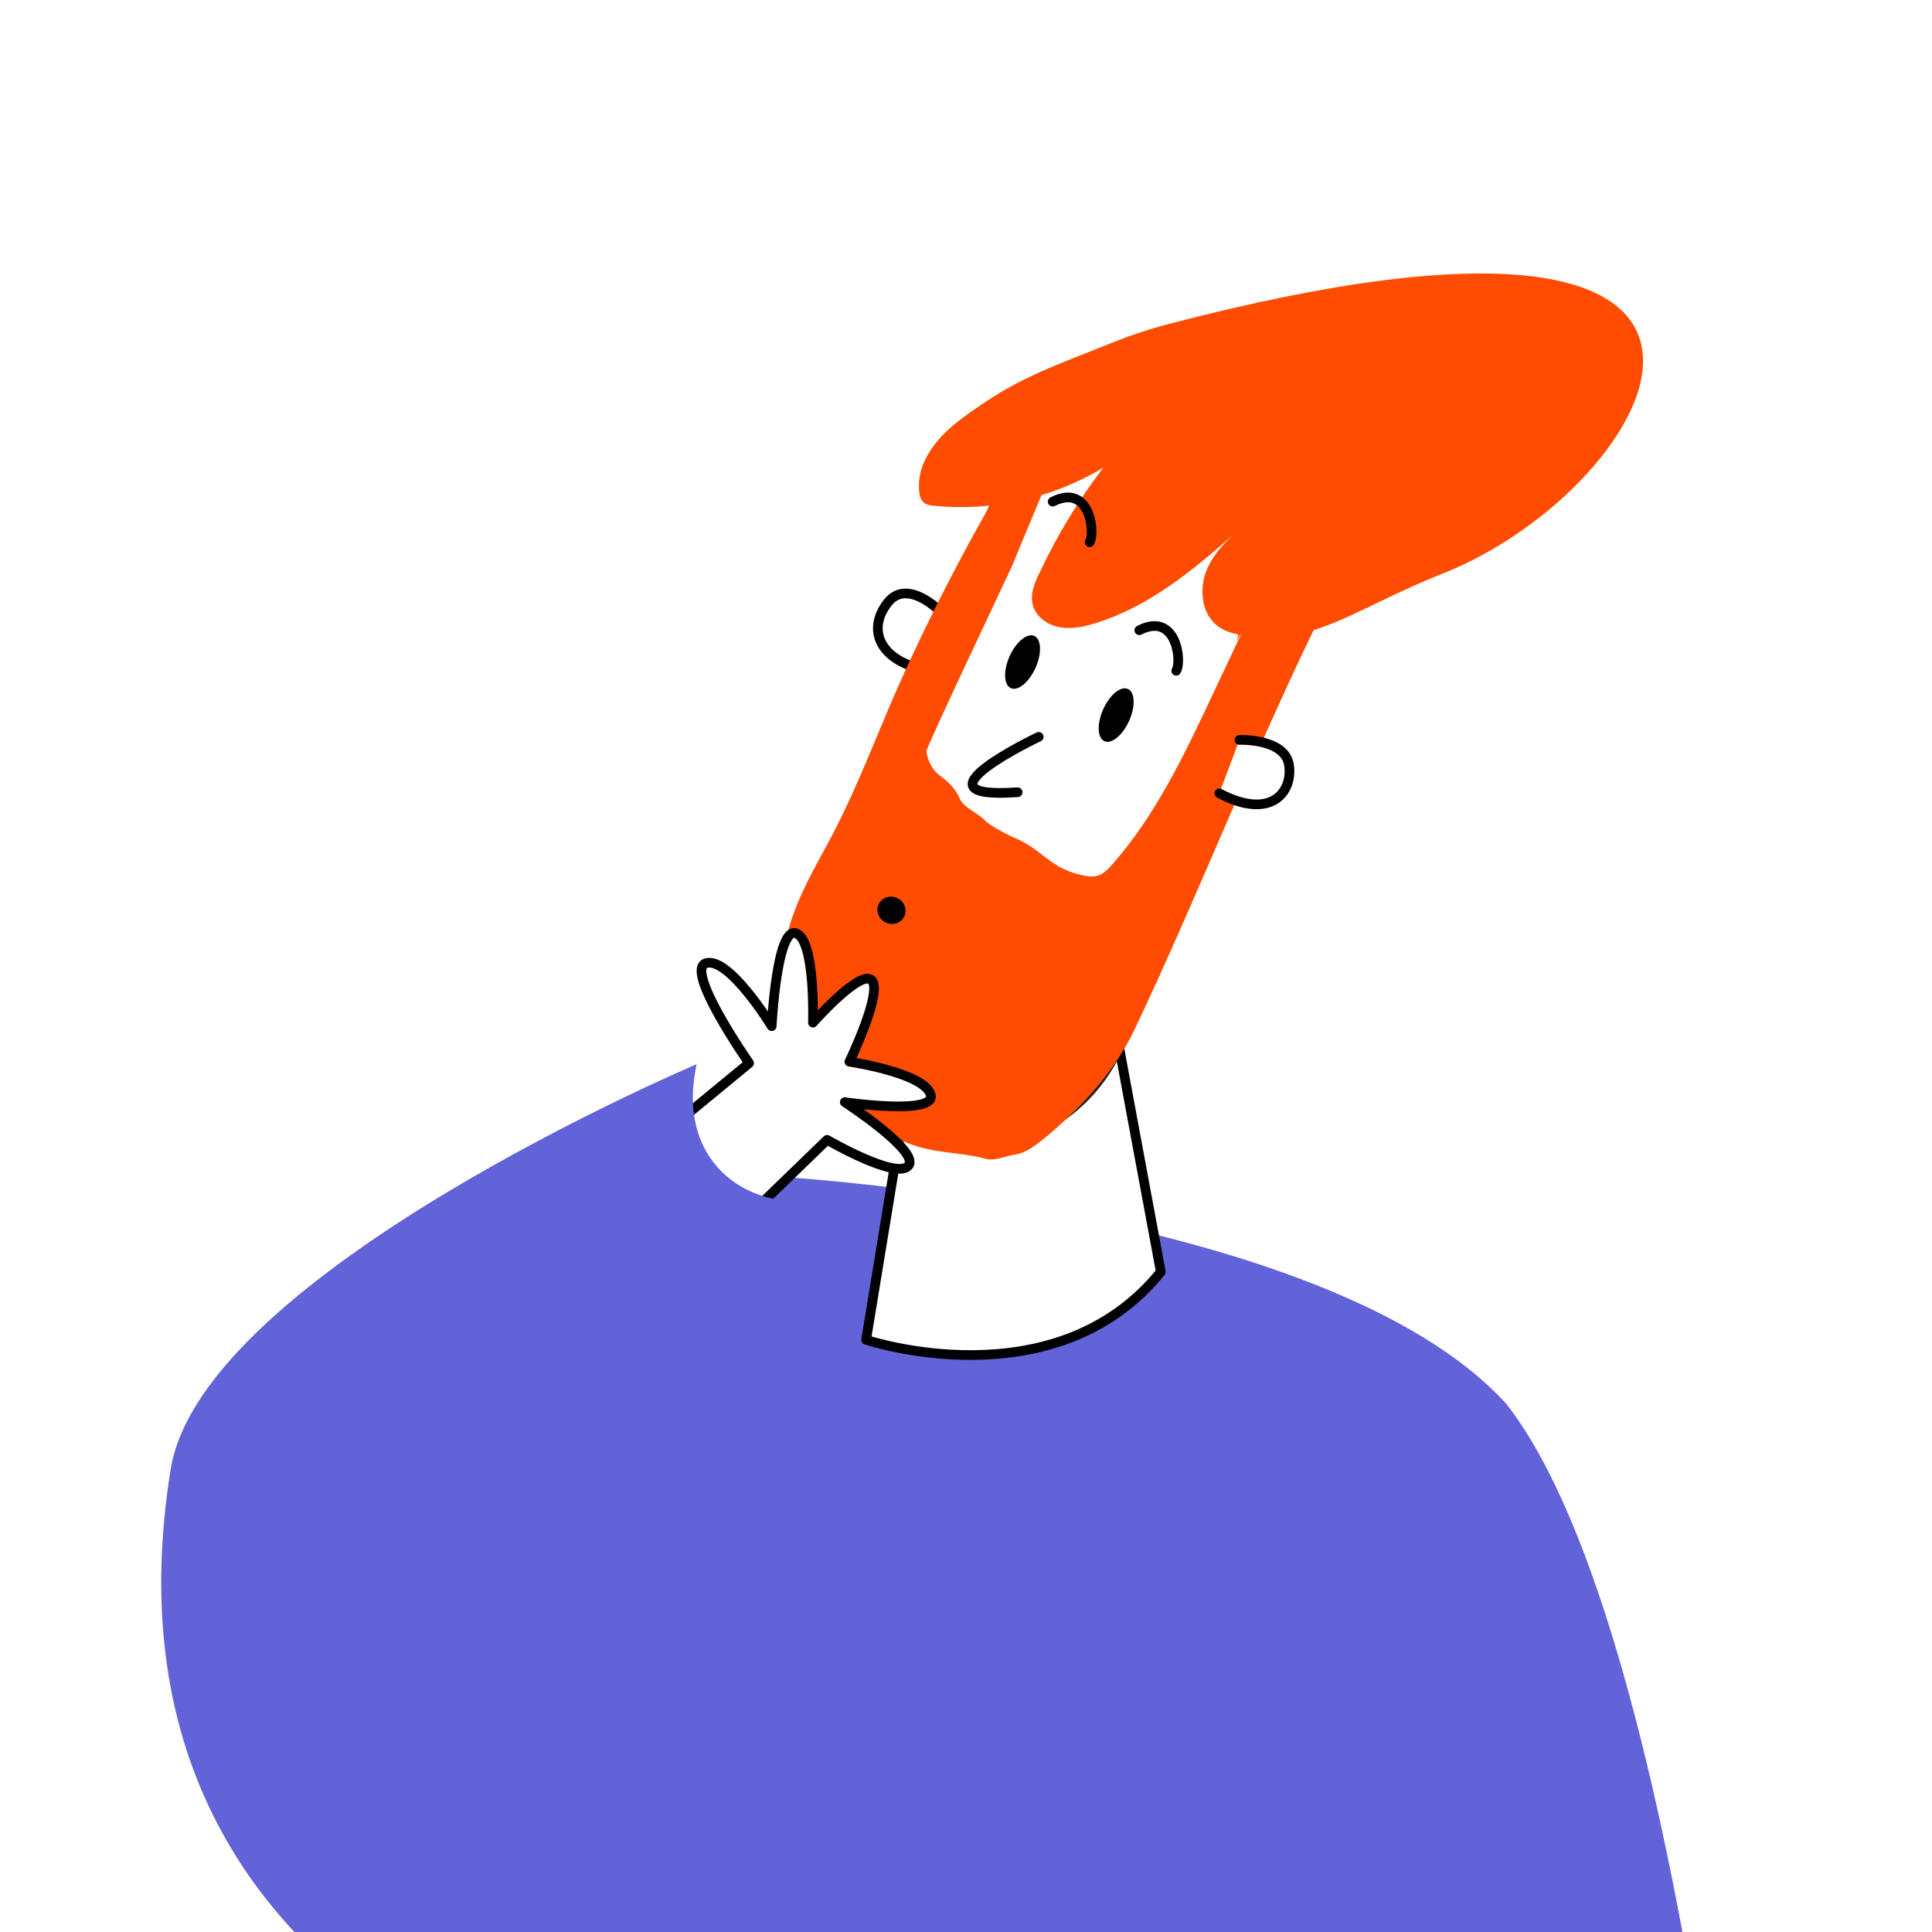 <?xml version="1.0" encoding="UTF-8"?> <svg xmlns="http://www.w3.org/2000/svg" width="200" height="200" viewBox="0 0 200 200" fill="none"><rect x="0" y="0" width="200" height="200" fill="#333333" stroke="none"/> <g clip-path="url(#clip0_1474_1714)"> <rect width="200" height="200" fill="white"></rect> <path d="M79.305 121.723C79.305 121.723 137.229 124.727 155.95 145.347C175.083 169.88 181.808 257.987 181.808 257.987L62.754 267.041L79.305 121.723Z" fill="#6262D9"></path> <path d="M95.131 105.328L89.661 138.698C89.661 138.698 109.212 145.242 120.166 131.662L114.435 100.782L95.131 105.328Z" fill="white" stroke="black" stroke-linecap="round" stroke-linejoin="round"></path> <path d="M124.42 37.961L131.252 41.048C134.546 42.536 137.114 45.271 138.392 48.651C139.67 52.032 139.552 55.78 138.065 59.073L115.728 108.533C113.83 112.73 110.343 116 106.032 117.625C101.722 119.25 96.942 119.096 92.743 117.197V117.197C88.543 115.3 85.269 111.812 83.64 107.502C82.011 103.192 82.16 98.413 84.056 94.215L106.394 44.755C107.881 41.462 110.615 38.896 113.996 37.62C117.376 36.345 121.126 36.464 124.419 37.952L124.42 37.961Z" fill="white" stroke="#222221" stroke-miterlimit="10"></path> <path d="M97.855 63.777C97.855 63.777 94.075 59.61 91.896 62.389C89.718 65.168 91.085 68.27 95.431 69.257" fill="white"></path> <path d="M97.855 63.777C97.855 63.777 94.075 59.61 91.896 62.389C89.718 65.168 91.085 68.27 95.431 69.257" stroke="black" stroke-miterlimit="10"></path> <path d="M120.852 33.573C118.954 34.072 117.09 34.689 115.269 35.422C109.204 37.856 105.903 38.953 101.583 41.895C99.269 43.477 96.91 45.096 95.673 47.8C95.234 48.764 95.055 49.826 95.153 50.881C95.192 51.3 95.303 51.744 95.623 52.017C95.918 52.269 96.329 52.327 96.711 52.362C102.818 52.95 108.951 51.568 114.21 48.418C111.625 51.805 109.409 55.458 107.599 59.316C107.112 60.339 106.636 61.47 106.899 62.576C107.189 63.8 108.372 64.666 109.612 64.916C110.853 65.165 112.129 64.901 113.336 64.533C118.818 62.863 123.363 59.152 127.675 55.336C126.53 56.409 125.497 57.592 124.907 59.031C124.088 61.03 124.393 63.66 126.168 64.895C127.029 65.494 128.099 65.693 129.138 65.836C136.123 66.8 140.341 62.944 149.378 59.364C171.896 50.447 191.367 15.12 120.852 33.573Z" fill="#FF4C00"></path> <path d="M130.492 61.384L125.506 71.963C122.599 78.137 119.634 84.405 115.119 89.513C114.707 89.978 114.257 90.451 113.665 90.639C113.073 90.827 112.374 90.69 111.744 90.532C108.491 89.722 108.025 87.996 104.937 86.692C104.299 86.424 102.41 85.43 101.944 84.919C101.307 84.217 99.731 83.581 99.364 82.7C98.93 81.663 98.202 80.946 97.291 80.289C96.546 79.751 95.978 78.674 95.901 77.766C95.869 77.376 104.702 58.787 104.846 58.425C108.352 49.611 113.476 39.784 104.467 48.982C100.195 55.945 95.211 65.752 92.022 73.272C89.91 78.253 88.199 82.686 85.62 87.443C83.644 91.093 81.324 95.161 81.107 99.307C80.884 103.586 81.974 108.039 84.43 111.552C85.592 113.213 87.609 115.027 89.337 116.086C90.816 116.993 93.615 118.322 95.288 118.775C97.637 119.414 99.776 119.331 102.121 119.978C102.956 120.205 104.179 119.647 105.037 119.529C105.984 119.397 106.818 118.854 107.57 118.263C111.412 115.243 115.31 111.075 117.407 106.661C124.289 92.2 130.265 76.522 137.476 62.223C137.948 61.285 135.844 60.164 135.299 59.264C134.848 58.514 133.81 58.284 132.972 58.545C132.134 58.806 131.472 59.441 130.912 60.111C129.416 61.909 128.427 64.073 128.047 66.38" fill="#FF4C00"></path> <path d="M91.713 95.512C92.453 95.844 93.31 95.541 93.626 94.836C93.943 94.13 93.6 93.289 92.86 92.956C92.12 92.624 91.263 92.927 90.946 93.632C90.629 94.338 90.973 95.179 91.713 95.512Z" fill="black"></path> <path d="M114.332 76.725C115.072 77.058 116.215 76.117 116.885 74.625C117.555 73.132 117.498 71.653 116.758 71.321C116.018 70.988 114.875 71.929 114.205 73.421C113.535 74.913 113.592 76.393 114.332 76.725Z" fill="black"></path> <path d="M104.643 71.236C105.383 71.568 106.526 70.628 107.196 69.135C107.866 67.643 107.809 66.164 107.069 65.831C106.329 65.499 105.185 66.439 104.516 67.932C103.846 69.424 103.903 70.903 104.643 71.236Z" fill="black"></path> <path d="M107.524 76.278C107.524 76.278 93.69 82.844 105.345 82.011" stroke="black" stroke-linecap="round" stroke-linejoin="round"></path> <path d="M128.307 76.595C128.307 76.595 133.053 76.413 133.444 79.232C133.835 82.051 131.521 84.925 126.221 82.123" fill="white"></path> <path d="M128.307 76.595C128.307 76.595 133.053 76.413 133.444 79.232C133.835 82.051 131.521 84.925 126.221 82.123" stroke="black" stroke-linecap="round" stroke-linejoin="round"></path> <path d="M75.781 127.521L68.63 117.403L77.549 110.059C77.549 110.059 70.727 100.291 73.13 99.695C75.532 99.099 79.887 106.227 79.887 106.227C79.887 106.227 80.401 95.867 82.417 96.618C84.432 97.369 84.153 105.865 84.153 105.865C84.153 105.865 89.1 100.255 90.25 101.486C91.4 102.717 87.931 109.91 87.931 109.91C87.931 109.91 95.55 111.028 96.327 113.267C97.104 115.506 87.45 114.094 87.45 114.094C87.45 114.094 95.275 119.181 94.04 120.673C92.805 122.165 85.622 117.997 85.622 117.997L75.781 127.521Z" fill="white" stroke="black" stroke-miterlimit="10" stroke-linejoin="round"></path> <path d="M121.763 69.439C122.378 68.42 121.763 63.291 117.94 65.242" stroke="black" stroke-linecap="round" stroke-linejoin="round"></path> <path d="M112.799 56.127C113.413 55.108 112.798 49.98 108.975 51.931" stroke="black" stroke-linecap="round" stroke-linejoin="round"></path> <path d="M72.114 110.167C72.114 110.167 20.934 131.813 17.669 152.093C8.587 208.504 65.795 219.602 65.795 219.602L72.114 260.959L82.252 124.322C76.473 124.322 70.06 119.635 72.114 110.167Z" fill="#6262D9"></path> </g> <defs> <clipPath id="clip0_1474_1714"> <rect width="200" height="200" fill="white"></rect> </clipPath> </defs> </svg> 